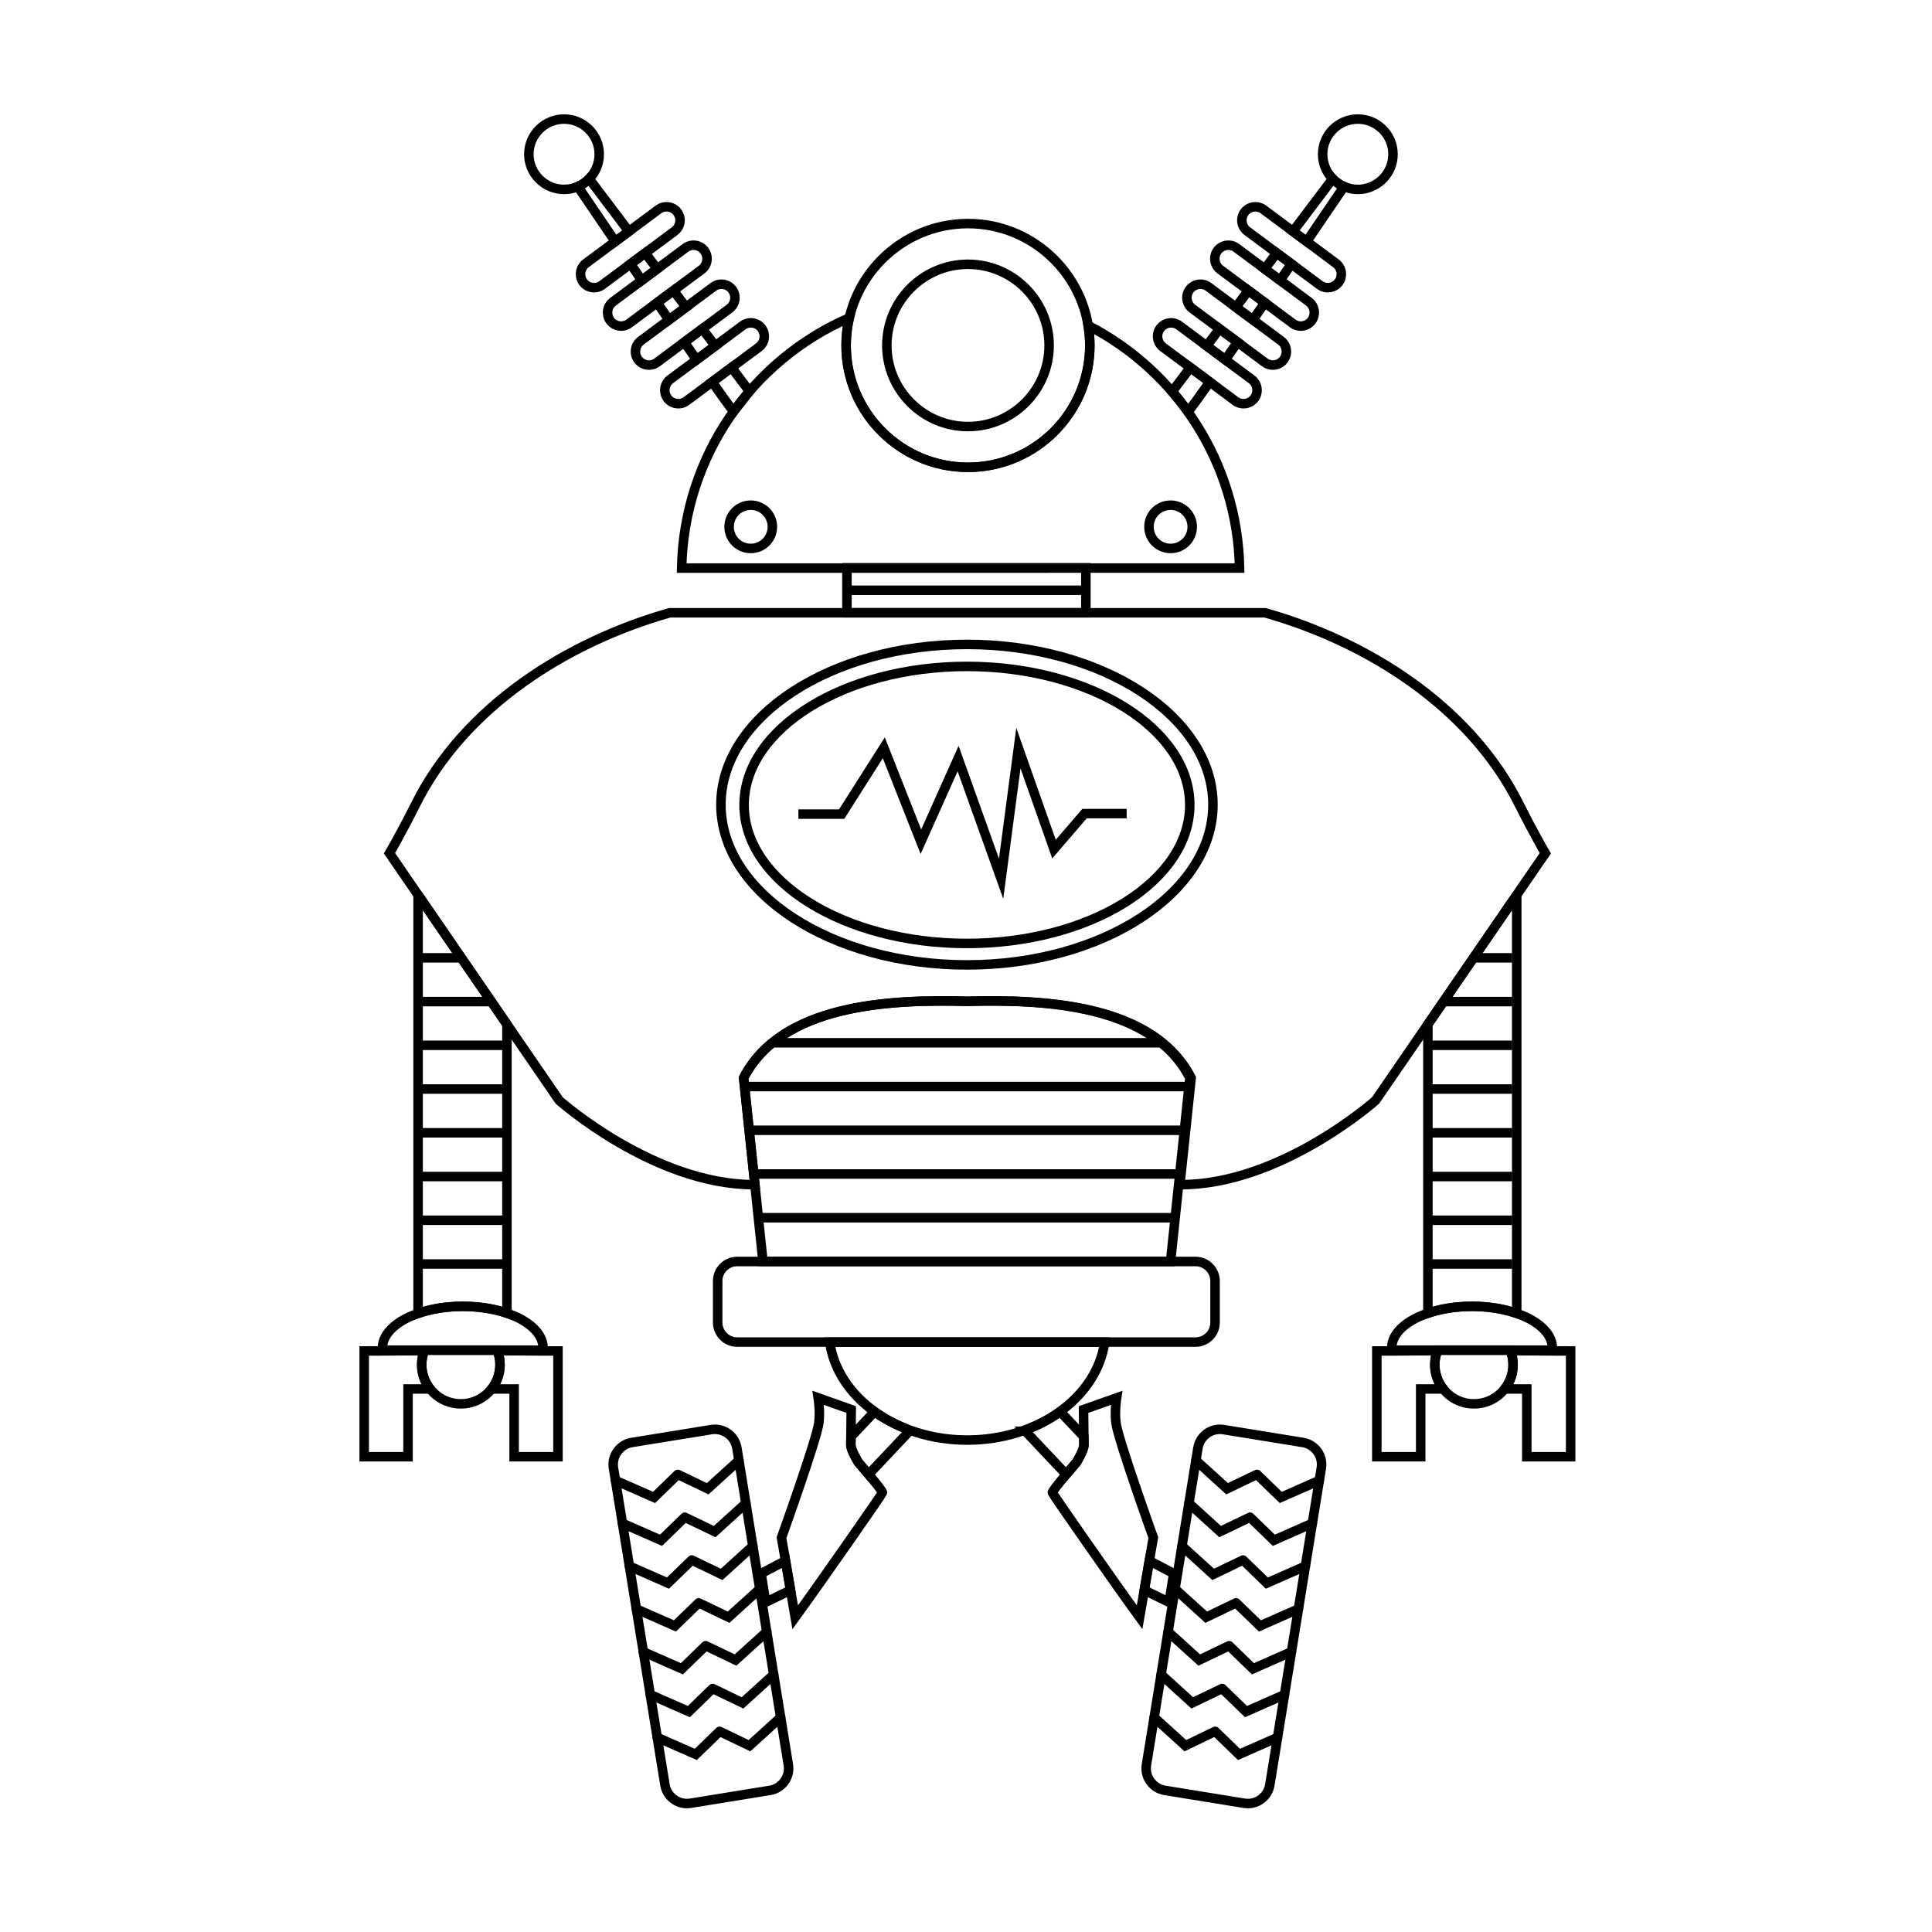<?xml version="1.0" encoding="UTF-8"?>
<!-- Uploaded to: ICON Repo, www.svgrepo.com, Generator: ICON Repo Mixer Tools -->
<svg width="800px" height="800px" version="1.1" viewBox="144 144 512 512" xmlns="http://www.w3.org/2000/svg">
 <defs>
  <clipPath id="j">
   <path d="m148.09 148.09h503.81v503.81h-503.81z"/>
  </clipPath>
  <clipPath id="h">
   <path d="m148.09 156h503.81v495.9h-503.81z"/>
  </clipPath>
  <clipPath id="g">
   <path d="m148.09 168h503.81v483.9h-503.81z"/>
  </clipPath>
  <clipPath id="f">
   <path d="m148.09 179h503.81v472.9h-503.81z"/>
  </clipPath>
  <clipPath id="e">
   <path d="m148.09 190h503.81v461.9h-503.81z"/>
  </clipPath>
  <clipPath id="d">
   <path d="m148.09 148.09h503.81v503.81h-503.81z"/>
  </clipPath>
  <clipPath id="c">
   <path d="m148.09 156h503.81v495.9h-503.81z"/>
  </clipPath>
  <clipPath id="b">
   <path d="m148.09 168h503.81v483.9h-503.81z"/>
  </clipPath>
  <clipPath id="a">
   <path d="m148.09 179h503.81v472.9h-503.81z"/>
  </clipPath>
  <clipPath id="i">
   <path d="m148.09 190h503.81v461.9h-503.81z"/>
  </clipPath>
 </defs>
 <path transform="matrix(5.038 0 0 5.038 148.09 148.09)" d="m56.431 16.313c4.647 2.393 7.852 7.195 7.962 12.757l-29.349 7.75e-4c0.118-5.896 3.712-10.939 8.816-13.163-0.109 0.467-0.165 0.951-0.165 1.451 0 3.54 2.87 6.41 6.41 6.41 3.541 0 6.41-2.87 6.41-6.41-7.76e-4 -0.356-0.03-0.706-0.085-1.046z" fill="none" stroke="#000000" stroke-miterlimit="2.613" stroke-width=".5"/>
 <path transform="matrix(5.038 0 0 5.038 148.09 148.09)" d="m50.106 23.769c3.531 0 6.41-2.88 6.41-6.41 0-3.53-2.879-6.41-6.41-6.41-3.53 0-6.41 2.88-6.41 6.41 0 3.53 2.88 6.41 6.41 6.41z" fill="none" stroke="#000000" stroke-miterlimit="2.613" stroke-width=".5"/>
 <path transform="matrix(5.038 0 0 5.038 148.09 148.09)" d="m50.106 21.626c2.351 0 4.268-1.917 4.268-4.268 0-2.352-1.918-4.268-4.268-4.268-2.351 0-4.268 1.917-4.268 4.268 0 2.351 1.917 4.268 4.268 4.268z" fill="none" stroke="#000000" stroke-miterlimit="2.613" stroke-width=".5"/>
 <path transform="matrix(5.038 0 0 5.038 148.09 148.09)" d="m43.739 29.056h12.568v2.366h-12.568z" fill="none" stroke="#000000" stroke-miterlimit="2.613" stroke-width=".5"/>
 <path transform="matrix(5.038 0 0 5.038 148.09 148.09)" d="m43.739 30.238h12.567" fill="none" stroke="#000000" stroke-miterlimit="2.613" stroke-width=".5"/>
 <path transform="matrix(5.038 0 0 5.038 148.09 148.09)" d="m37.773 20.84c-0.268-0.355-0.657-0.898-1.125-1.561l1.02-0.759 0.944 1.252zm-1.942-2.725-0.644-0.928 0.946-0.703 0.678 0.9zm-1.454-2.099-0.624-0.906 0.861-0.64 0.662 0.878zm-1.429-2.081-0.592-0.865 0.77-0.572 0.631 0.836zm-1.396-2.041c-0.786-1.153-1.48-2.175-1.967-2.891 0.226-0.097 0.428-0.236 0.595-0.409l2.088 2.767z" fill="none" stroke="#000000" stroke-miterlimit="2.613" stroke-width=".5"/>
 <path transform="matrix(5.038 0 0 5.038 148.09 148.09)" d="m28.858 9.152c1.02 0 1.851-0.832 1.851-1.851 0-1.02-0.831-1.85-1.851-1.85-1.019 0-1.851 0.83-1.851 1.85 0 1.019 0.833 1.851 1.851 1.851z" fill="none" stroke="#000000" stroke-miterlimit="2.613" stroke-width=".5"/>
 <path transform="matrix(5.038 0 0 5.038 148.09 148.09)" d="m34.446 19.142 3.812-2.832c0.313-0.233 0.761-0.168 0.994 0.146 0.234 0.315 0.168 0.763-0.146 0.996l-3.812 2.833c-0.313 0.233-0.761 0.167-0.995-0.147-0.233-0.315-0.167-0.763 0.147-0.996z" fill="none" stroke="#000000" stroke-miterlimit="2.613" stroke-width=".5"/>
 <path transform="matrix(5.038 0 0 5.038 148.09 148.09)" d="m32.902 17.111 3.811-2.833c0.315-0.233 0.761-0.167 0.995 0.147 0.234 0.313 0.168 0.761-0.146 0.995l-3.812 2.833c-0.313 0.233-0.761 0.167-0.995-0.147-0.233-0.313-0.168-0.761 0.147-0.996z" fill="none" stroke="#000000" stroke-miterlimit="2.613" stroke-width=".5"/>
 <path transform="matrix(5.038 0 0 5.038 148.09 148.09)" d="m31.435 15.059 3.811-2.832c0.315-0.233 0.761-0.168 0.995 0.146 0.233 0.315 0.168 0.763-0.146 0.996l-3.812 2.832c-0.313 0.234-0.761 0.168-0.995-0.146-0.233-0.315-0.168-0.763 0.147-0.996z" fill="none" stroke="#000000" stroke-miterlimit="2.613" stroke-width=".5"/>
 <path transform="matrix(5.038 0 0 5.038 148.09 148.09)" d="m30.012 13.038 3.812-2.832c0.313-0.233 0.761-0.168 0.995 0.147 0.233 0.313 0.168 0.761-0.146 0.995l-3.812 2.833c-0.315 0.233-0.761 0.167-0.995-0.147-0.233-0.313-0.168-0.761 0.146-0.995z" fill="none" stroke="#000000" stroke-miterlimit="2.613" stroke-width=".5"/>
 <path transform="matrix(5.038 0 0 5.038 148.09 148.09)" d="m39.817 26.9c0 0.629-0.509 1.138-1.138 1.138s-1.138-0.509-1.138-1.138 0.509-1.138 1.138-1.138 1.138 0.509 1.138 1.138" fill="none" stroke="#000000" stroke-miterlimit="2.613" stroke-width=".5"/>
 <path transform="matrix(5.038 0 0 5.038 148.09 148.09)" d="m61.902 26.9c0 0.629-0.509 1.138-1.138 1.138s-1.138-0.509-1.138-1.138 0.509-1.138 1.138-1.138 1.138 0.509 1.138 1.138" fill="none" stroke="#000000" stroke-miterlimit="2.613" stroke-width=".5"/>
 <path transform="matrix(5.038 0 0 5.038 148.09 148.09)" d="m50.076 31.422h-15.662c-5.392 1.531-10.783 4.918-13.361 10.073-0.779 1.558-1.378 2.576-1.378 2.576l8.927 13.001s4.972 4.429 10.244 4.433h0.05l-0.592-5.617c1.98-3.857 7.621-4.142 11.736-4.03l0.035-7.75e-4 0.035 7.75e-4c4.115-0.112 9.757 0.173 11.736 4.03l-0.592 5.617h0.05c5.272-0.003 10.245-4.433 10.245-4.433l8.927-13.001s-0.599-1.019-1.379-2.576c-2.577-5.155-7.969-8.542-13.361-10.073z" fill="none" stroke="#000000" stroke-miterlimit="2.613" stroke-width=".5"/>
 <path transform="matrix(5.038 0 0 5.038 148.09 148.09)" d="m39.322 65.545-1.016-9.656c1.98-3.857 7.621-4.142 11.736-4.03 4.115-0.112 9.756 0.173 11.737 4.03l-1.017 9.656z" fill="none" stroke="#000000" stroke-miterlimit="2.613" stroke-width=".5"/>
 <path transform="matrix(5.038 0 0 5.038 148.09 148.09)" d="m37.967 65.545h24.109c0.565 0 1.027 0.462 1.027 1.027v2.186c0 0.565-0.462 1.027-1.027 1.027h-24.109c-0.565 0-1.027-0.462-1.027-1.027v-2.186c0-0.566 0.462-1.027 1.027-1.027z" fill="none" stroke="#000000" stroke-miterlimit="2.613" stroke-width=".5"/>
 <path transform="matrix(5.038 0 0 5.038 148.09 148.09)" d="m25.854 53.068v15.195c-0.667-0.227-1.464-0.36-2.321-0.36-0.87 0-1.679 0.136-2.352 0.37v-22.011z" fill="none" stroke="#000000" stroke-miterlimit="2.613" stroke-width=".5"/>
 <path transform="matrix(5.038 0 0 5.038 148.09 148.09)" d="m21.421 49.573h2.029" fill="none" stroke="#000000" stroke-miterlimit="2.613" stroke-width=".5"/>
 <path transform="matrix(5.038 0 0 5.038 148.09 148.09)" d="m21.421 51.874h3.639" fill="none" stroke="#000000" stroke-miterlimit="2.613" stroke-width=".5"/>
 <path transform="matrix(5.038 0 0 5.038 148.09 148.09)" d="m21.421 54.174h4.433" fill="none" stroke="#000000" stroke-miterlimit="2.613" stroke-width=".5"/>
 <path transform="matrix(5.038 0 0 5.038 148.09 148.09)" d="m21.421 56.474h4.433" fill="none" stroke="#000000" stroke-miterlimit="2.613" stroke-width=".5"/>
 <path transform="matrix(5.038 0 0 5.038 148.09 148.09)" d="m21.421 58.776h4.433" fill="none" stroke="#000000" stroke-miterlimit="2.613" stroke-width=".5"/>
 <path transform="matrix(5.038 0 0 5.038 148.09 148.09)" d="m21.421 61.076h4.433" fill="none" stroke="#000000" stroke-miterlimit="2.613" stroke-width=".5"/>
 <path transform="matrix(5.038 0 0 5.038 148.09 148.09)" d="m21.421 63.377h4.433" fill="none" stroke="#000000" stroke-miterlimit="2.613" stroke-width=".5"/>
 <path transform="matrix(5.038 0 0 5.038 148.09 148.09)" d="m21.421 65.678h4.433" fill="none" stroke="#000000" stroke-miterlimit="2.613" stroke-width=".5"/>
 <path transform="matrix(5.038 0 0 5.038 148.09 148.09)" d="m23.532 67.905c2.333 0 4.223 0.978 4.223 2.187 0 0.04-0.002 0.079-0.006 0.117h-8.436c-0.004-0.038-0.006-0.078-0.006-0.117 7.75e-4 -1.208 1.892-2.187 4.225-2.187z" fill="none" stroke="#000000" stroke-miterlimit="2.613" stroke-width=".5"/>
 <path transform="matrix(5.038 0 0 5.038 148.09 148.09)" d="m39.748 54.042h20.545" fill="none" stroke="#000000" stroke-miterlimit="2.613" stroke-width=".5"/>
 <path transform="matrix(5.038 0 0 5.038 148.09 148.09)" d="m38.535 56.343h23.163" fill="none" stroke="#000000" stroke-miterlimit="2.613" stroke-width=".5"/>
 <path transform="matrix(5.038 0 0 5.038 148.09 148.09)" d="m38.6 58.644h23.032" fill="none" stroke="#000000" stroke-miterlimit="2.613" stroke-width=".5"/>
 <path transform="matrix(5.038 0 0 5.038 148.09 148.09)" d="m39.014 60.944h22.205" fill="none" stroke="#000000" stroke-miterlimit="2.613" stroke-width=".5"/>
 <path transform="matrix(5.038 0 0 5.038 148.09 148.09)" d="m39.17 63.244h21.893" fill="none" stroke="#000000" stroke-miterlimit="2.613" stroke-width=".5"/>
 <path transform="matrix(5.038 0 0 5.038 148.09 148.09)" d="m57.298 69.785c-0.409 2.901-3.491 5.154-7.233 5.154-3.741 0-6.823-2.254-7.232-5.154z" fill="none" stroke="#000000" stroke-miterlimit="2.613" stroke-width=".5"/>
 <path transform="matrix(5.038 0 0 5.038 148.09 148.09)" d="m28.539 70.251v5.564h-2.307v-3.564h-1.185c0.276-0.35 0.443-0.793 0.443-1.275 0-0.263-0.049-0.512-0.14-0.744l2.364 0.019zm-6.726 2h-1.161v3.564h-2.306v-5.564l0.824-7.75e-4 2.34-0.018c-0.09 0.23-0.139 0.481-0.139 0.743 0 0.482 0.165 0.926 0.442 1.275z" fill="none" stroke="#000000" stroke-miterlimit="2.613" stroke-width=".5"/>
 <path transform="matrix(5.038 0 0 5.038 148.09 148.09)" d="m25.342 70.208c0.095 0.238 0.148 0.496 0.148 0.768 0 1.137-0.923 2.059-2.059 2.059-1.137 0-2.059-0.922-2.059-2.059 0-0.271 0.053-0.53 0.148-0.768z" fill="none" stroke="#000000" stroke-miterlimit="2.613" stroke-width=".5"/>
 <path transform="matrix(5.038 0 0 5.038 148.09 148.09)" d="m42.228 72.719s0.109 0.686 0.036 1.301c-0.099 0.851-1.967 6.05-1.967 6.05l0.721 4.192c1.363-1.873 4.567-6.476 4.59-6.556 0.029-0.101-1.265-1.59-1.265-1.59s-0.398-0.633-0.398-0.921c0-0.29 0.019-1.862 0.019-1.862z" fill="none" stroke="#000000" stroke-miterlimit="2.613" stroke-width=".5"/>
 <path transform="matrix(5.038 0 0 5.038 148.09 148.09)" d="m47.018 74.478-2.14 2.268c-0.281-0.335-0.535-0.629-0.535-0.629s-0.398-0.633-0.398-0.921l0.003-0.433 1.243-1.317c0.471 0.339 0.996 0.629 1.566 0.861 0.086 0.059 0.173 0.116 0.261 0.171z" fill="none" stroke="#000000" stroke-miterlimit="2.613" stroke-width=".5"/>
 <path transform="matrix(5.038 0 0 5.038 148.09 148.09)" d="m32.426 75.066 4.18-0.678c0.636-0.104 1.24 0.332 1.344 0.968l2.707 16.666c0.104 0.636-0.332 1.24-0.967 1.344l-4.181 0.678c-0.636 0.104-1.239-0.332-1.343-0.968l-2.708-16.667c-0.102-0.635 0.334-1.239 0.968-1.343z" fill="none" stroke="#000000" stroke-miterlimit="2.613" stroke-width=".5"/>
 <g clip-path="url(#j)" fill="none" stroke="#000000" stroke-linecap="round" stroke-miterlimit="114.59" stroke-width=".5">
  <path transform="matrix(5.038 0 0 5.038 148.09 148.09)" d="m31.566 77.065 2.027 0.892 1.252-1.213m3.21-0.734-1.64 1.489-1.572-0.754"/>
  <path transform="matrix(5.038 0 0 5.038 148.09 148.09)" d="m31.932 79.319 2.027 0.892 1.252-1.214m3.212-0.733-1.64 1.489-1.572-0.754"/>
  <path transform="matrix(5.038 0 0 5.038 148.09 148.09)" d="m32.298 81.571 2.027 0.892 1.253-1.214m3.211-0.733-1.64 1.489-1.571-0.756"/>
 </g>
 <g clip-path="url(#h)">
  <path transform="matrix(5.038 0 0 5.038 148.09 148.09)" d="m32.663 83.824 2.027 0.892 1.252-1.213m3.212-0.733-1.64 1.487-1.572-0.754" fill="none" stroke="#000000" stroke-linecap="round" stroke-miterlimit="114.59" stroke-width=".5"/>
 </g>
 <g clip-path="url(#g)">
  <path transform="matrix(5.038 0 0 5.038 148.09 148.09)" d="m33.03 86.077 2.027 0.893 1.252-1.214m3.212-0.733-1.641 1.487-1.572-0.754" fill="none" stroke="#000000" stroke-linecap="round" stroke-miterlimit="114.59" stroke-width=".5"/>
 </g>
 <g clip-path="url(#f)">
  <path transform="matrix(5.038 0 0 5.038 148.09 148.09)" d="m33.396 88.33 2.027 0.892 1.252-1.214m3.212-0.733-1.64 1.489-1.572-0.756" fill="none" stroke="#000000" stroke-linecap="round" stroke-miterlimit="114.59" stroke-width=".5"/>
 </g>
 <g clip-path="url(#e)">
  <path transform="matrix(5.038 0 0 5.038 148.09 148.09)" d="m33.762 90.583 2.027 0.892 1.253-1.213m3.211-0.735-1.64 1.489-1.572-0.755" fill="none" stroke="#000000" stroke-linecap="round" stroke-miterlimit="114.59" stroke-width=".5"/>
 </g>
 <path transform="matrix(5.038 0 0 5.038 148.09 148.09)" d="m40.506 81.286-1.281 0.673 0.24 1.512 1.306-0.638z" fill="none" stroke="#000000" stroke-miterlimit="2.613" stroke-width=".5"/>
 <path transform="matrix(5.038 0 0 5.038 148.09 148.09)" d="m61.698 20.84c0.267-0.355 0.657-0.898 1.125-1.561l-1.02-0.759-0.944 1.252zm1.944-2.725 0.644-0.928-0.946-0.703-0.678 0.9zm1.453-2.099 0.624-0.906-0.861-0.64-0.661 0.878zm1.43-2.081 0.592-0.865-0.771-0.572-0.631 0.836zm1.395-2.041c0.786-1.153 1.48-2.175 1.967-2.891-0.226-0.097-0.428-0.236-0.597-0.409l-2.087 2.767z" fill="none" stroke="#000000" stroke-miterlimit="2.613" stroke-width=".5"/>
 <path transform="matrix(5.038 0 0 5.038 148.09 148.09)" d="m70.614 9.152c1.019 0 1.85-0.832 1.85-1.851 0-1.02-0.831-1.85-1.85-1.85-1.02 0-1.851 0.83-1.851 1.85 0 1.019 0.831 1.851 1.851 1.851z" fill="none" stroke="#000000" stroke-miterlimit="2.613" stroke-width=".5"/>
 <path transform="matrix(5.038 0 0 5.038 148.09 148.09)" d="m65.026 19.142-3.811-2.832c-0.315-0.233-0.763-0.168-0.996 0.146-0.233 0.315-0.167 0.763 0.147 0.996l3.811 2.833c0.313 0.233 0.761 0.167 0.995-0.147 0.234-0.315 0.168-0.763-0.146-0.996z" fill="none" stroke="#000000" stroke-miterlimit="2.613" stroke-width=".5"/>
 <path transform="matrix(5.038 0 0 5.038 148.09 148.09)" d="m66.569 17.111-3.811-2.833c-0.313-0.233-0.761-0.167-0.996 0.147-0.233 0.313-0.167 0.761 0.147 0.995l3.811 2.833c0.315 0.233 0.761 0.167 0.996-0.147 0.233-0.313 0.167-0.761-0.147-0.996z" fill="none" stroke="#000000" stroke-miterlimit="2.613" stroke-width=".5"/>
 <path transform="matrix(5.038 0 0 5.038 148.09 148.09)" d="m68.037 15.059-3.811-2.832c-0.313-0.233-0.761-0.168-0.996 0.146-0.233 0.315-0.167 0.763 0.147 0.996l3.811 2.832c0.315 0.234 0.761 0.168 0.996-0.146 0.233-0.315 0.167-0.763-0.147-0.996z" fill="none" stroke="#000000" stroke-miterlimit="2.613" stroke-width=".5"/>
 <path transform="matrix(5.038 0 0 5.038 148.09 148.09)" d="m69.459 13.038-3.811-2.832c-0.315-0.233-0.761-0.168-0.995 0.147-0.233 0.313-0.168 0.761 0.147 0.995l3.811 2.833c0.313 0.233 0.761 0.167 0.996-0.147 0.232-0.313 0.166-0.761-0.148-0.995z" fill="none" stroke="#000000" stroke-miterlimit="2.613" stroke-width=".5"/>
 <path transform="matrix(5.038 0 0 5.038 148.09 148.09)" d="m50.051 48.816c6.457 0 11.722-3.273 11.722-7.287 0-4.012-5.265-7.286-11.722-7.286-6.456 0-11.722 3.273-11.722 7.286 0 4.014 5.265 7.287 11.722 7.287z" fill="none" stroke="#000000" stroke-miterlimit="2.613" stroke-width=".5"/>
 <path transform="matrix(5.038 0 0 5.038 148.09 148.09)" d="m50.051 49.945c7.128 0 12.941-3.787 12.941-8.429 0-4.643-5.814-8.43-12.941-8.43-7.127 0-12.94 3.787-12.94 8.43 0 4.642 5.814 8.429 12.94 8.429z" fill="none" stroke="#000000" stroke-miterlimit="2.613" stroke-width=".5"/>
 <path transform="matrix(5.038 0 0 5.038 148.09 148.09)" d="m41.185 42.012h2.276l2.217-3.49 1.951 4.943 1.958-4.375 2.262 6.321 0.909-6.87 1.873 5.313 1.605-1.869h2.217" fill="none" stroke="#000000" stroke-miterlimit="5.759" stroke-width=".5"/>
 <path transform="matrix(5.038 0 0 5.038 148.09 148.09)" d="m74.299 53.068v15.195c0.667-0.227 1.464-0.36 2.321-0.36 0.87 0 1.679 0.136 2.352 0.37v-22.011z" fill="none" stroke="#000000" stroke-miterlimit="2.613" stroke-width=".5"/>
 <path transform="matrix(5.038 0 0 5.038 148.09 148.09)" d="m78.731 49.573h-2.029" fill="none" stroke="#000000" stroke-miterlimit="2.613" stroke-width=".5"/>
 <path transform="matrix(5.038 0 0 5.038 148.09 148.09)" d="m78.731 51.874h-3.639" fill="none" stroke="#000000" stroke-miterlimit="2.613" stroke-width=".5"/>
 <path transform="matrix(5.038 0 0 5.038 148.09 148.09)" d="m78.731 54.174h-4.433" fill="none" stroke="#000000" stroke-miterlimit="2.613" stroke-width=".5"/>
 <path transform="matrix(5.038 0 0 5.038 148.09 148.09)" d="m78.731 56.474h-4.433" fill="none" stroke="#000000" stroke-miterlimit="2.613" stroke-width=".5"/>
 <path transform="matrix(5.038 0 0 5.038 148.09 148.09)" d="m78.731 58.776h-4.433" fill="none" stroke="#000000" stroke-miterlimit="2.613" stroke-width=".5"/>
 <path transform="matrix(5.038 0 0 5.038 148.09 148.09)" d="m78.731 61.076h-4.433" fill="none" stroke="#000000" stroke-miterlimit="2.613" stroke-width=".5"/>
 <path transform="matrix(5.038 0 0 5.038 148.09 148.09)" d="m78.731 63.377h-4.433" fill="none" stroke="#000000" stroke-miterlimit="2.613" stroke-width=".5"/>
 <path transform="matrix(5.038 0 0 5.038 148.09 148.09)" d="m78.731 65.678h-4.433" fill="none" stroke="#000000" stroke-miterlimit="2.613" stroke-width=".5"/>
 <path transform="matrix(5.038 0 0 5.038 148.09 148.09)" d="m76.62 67.905c-2.333 0-4.223 0.978-4.223 2.187 0 0.04 0.002 0.079 0.006 0.117h8.436c0.004-0.038 0.006-0.078 0.006-0.117-0.002-1.208-1.892-2.187-4.225-2.187z" fill="none" stroke="#000000" stroke-miterlimit="2.613" stroke-width=".5"/>
 <path transform="matrix(5.038 0 0 5.038 148.09 148.09)" d="m71.613 70.251v5.564h2.307v-3.564h1.185c-0.276-0.35-0.443-0.793-0.443-1.275 0-0.263 0.05-0.512 0.139-0.744l-2.363 0.019zm6.727 2h1.161v3.564h2.306v-5.564l-0.825-7.75e-4 -2.339-0.018c0.089 0.23 0.138 0.481 0.138 0.743 0 0.482-0.165 0.926-0.441 1.275z" fill="none" stroke="#000000" stroke-miterlimit="2.613" stroke-width=".5"/>
 <path transform="matrix(5.038 0 0 5.038 148.09 148.09)" d="m74.81 70.208c-0.095 0.238-0.148 0.496-0.148 0.768 0 1.137 0.922 2.059 2.059 2.059 1.137 0 2.059-0.922 2.059-2.059 0-0.271-0.053-0.53-0.147-0.768z" fill="none" stroke="#000000" stroke-miterlimit="2.613" stroke-width=".5"/>
 <path transform="matrix(5.038 0 0 5.038 148.09 148.09)" d="m57.924 72.719s-0.109 0.686-0.036 1.301c0.099 0.851 1.967 6.05 1.967 6.05l-0.721 4.192c-1.363-1.873-4.567-6.476-4.59-6.556-0.029-0.101 1.265-1.59 1.265-1.59s0.396-0.633 0.396-0.921c0-0.29-0.019-1.862-0.019-1.862z" fill="none" stroke="#000000" stroke-miterlimit="2.613" stroke-width=".5"/>
 <path transform="matrix(5.038 0 0 5.038 148.09 148.09)" d="m53.133 74.478 2.14 2.268c0.281-0.335 0.536-0.629 0.536-0.629s0.396-0.633 0.396-0.921l-0.003-0.433-1.242-1.317c-0.471 0.339-0.997 0.629-1.568 0.861-0.084 0.059-0.17 0.116-0.259 0.171z" fill="none" stroke="#000000" stroke-miterlimit="2.613" stroke-width=".5"/>
 <path transform="matrix(5.038 0 0 5.038 148.09 148.09)" d="m67.725 75.066-4.18-0.678c-0.636-0.104-1.24 0.332-1.343 0.968l-2.708 16.666c-0.104 0.636 0.332 1.24 0.967 1.344l4.181 0.678c0.636 0.104 1.239-0.332 1.343-0.968l2.708-16.667c0.104-0.635-0.333-1.239-0.968-1.343z" fill="none" stroke="#000000" stroke-miterlimit="2.613" stroke-width=".5"/>
 <g clip-path="url(#d)" fill="none" stroke="#000000" stroke-linecap="round" stroke-miterlimit="114.59" stroke-width=".5">
  <path transform="matrix(5.038 0 0 5.038 148.09 148.09)" d="m68.587 77.065-2.027 0.892-1.253-1.213m-3.211-0.734 1.64 1.489 1.572-0.754"/>
  <path transform="matrix(5.038 0 0 5.038 148.09 148.09)" d="m68.221 79.319-2.027 0.892-1.252-1.214m-3.212-0.733 1.64 1.489 1.572-0.754"/>
  <path transform="matrix(5.038 0 0 5.038 148.09 148.09)" d="m67.854 81.571-2.027 0.892-1.252-1.214m-3.211-0.733 1.64 1.489 1.571-0.756"/>
 </g>
 <g clip-path="url(#c)">
  <path transform="matrix(5.038 0 0 5.038 148.09 148.09)" d="m67.489 83.824-2.027 0.892-1.252-1.213m-3.212-0.733 1.64 1.487 1.572-0.754" fill="none" stroke="#000000" stroke-linecap="round" stroke-miterlimit="114.59" stroke-width=".5"/>
 </g>
 <g clip-path="url(#b)">
  <path transform="matrix(5.038 0 0 5.038 148.09 148.09)" d="m67.122 86.077-2.027 0.893-1.251-1.213m-3.212-0.733 1.641 1.487 1.572-0.754" fill="none" stroke="#000000" stroke-linecap="round" stroke-miterlimit="114.59" stroke-width=".5"/>
 </g>
 <g clip-path="url(#a)">
  <path transform="matrix(5.038 0 0 5.038 148.09 148.09)" d="m66.757 88.33-2.027 0.892-1.253-1.214m-3.211-0.733 1.638 1.489 1.572-0.756" fill="none" stroke="#000000" stroke-linecap="round" stroke-miterlimit="114.59" stroke-width=".5"/>
 </g>
 <g clip-path="url(#i)">
  <path transform="matrix(5.038 0 0 5.038 148.09 148.09)" d="m66.39 90.583-2.027 0.892-1.253-1.213m-3.21-0.735 1.64 1.489 1.572-0.755" fill="none" stroke="#000000" stroke-linecap="round" stroke-miterlimit="114.59" stroke-width=".5"/>
 </g>
 <path transform="matrix(5.038 0 0 5.038 148.09 148.09)" d="m59.646 81.286 1.28 0.673-0.24 1.512-1.307-0.638z" fill="none" stroke="#000000" stroke-miterlimit="2.613" stroke-width=".5"/>
</svg>